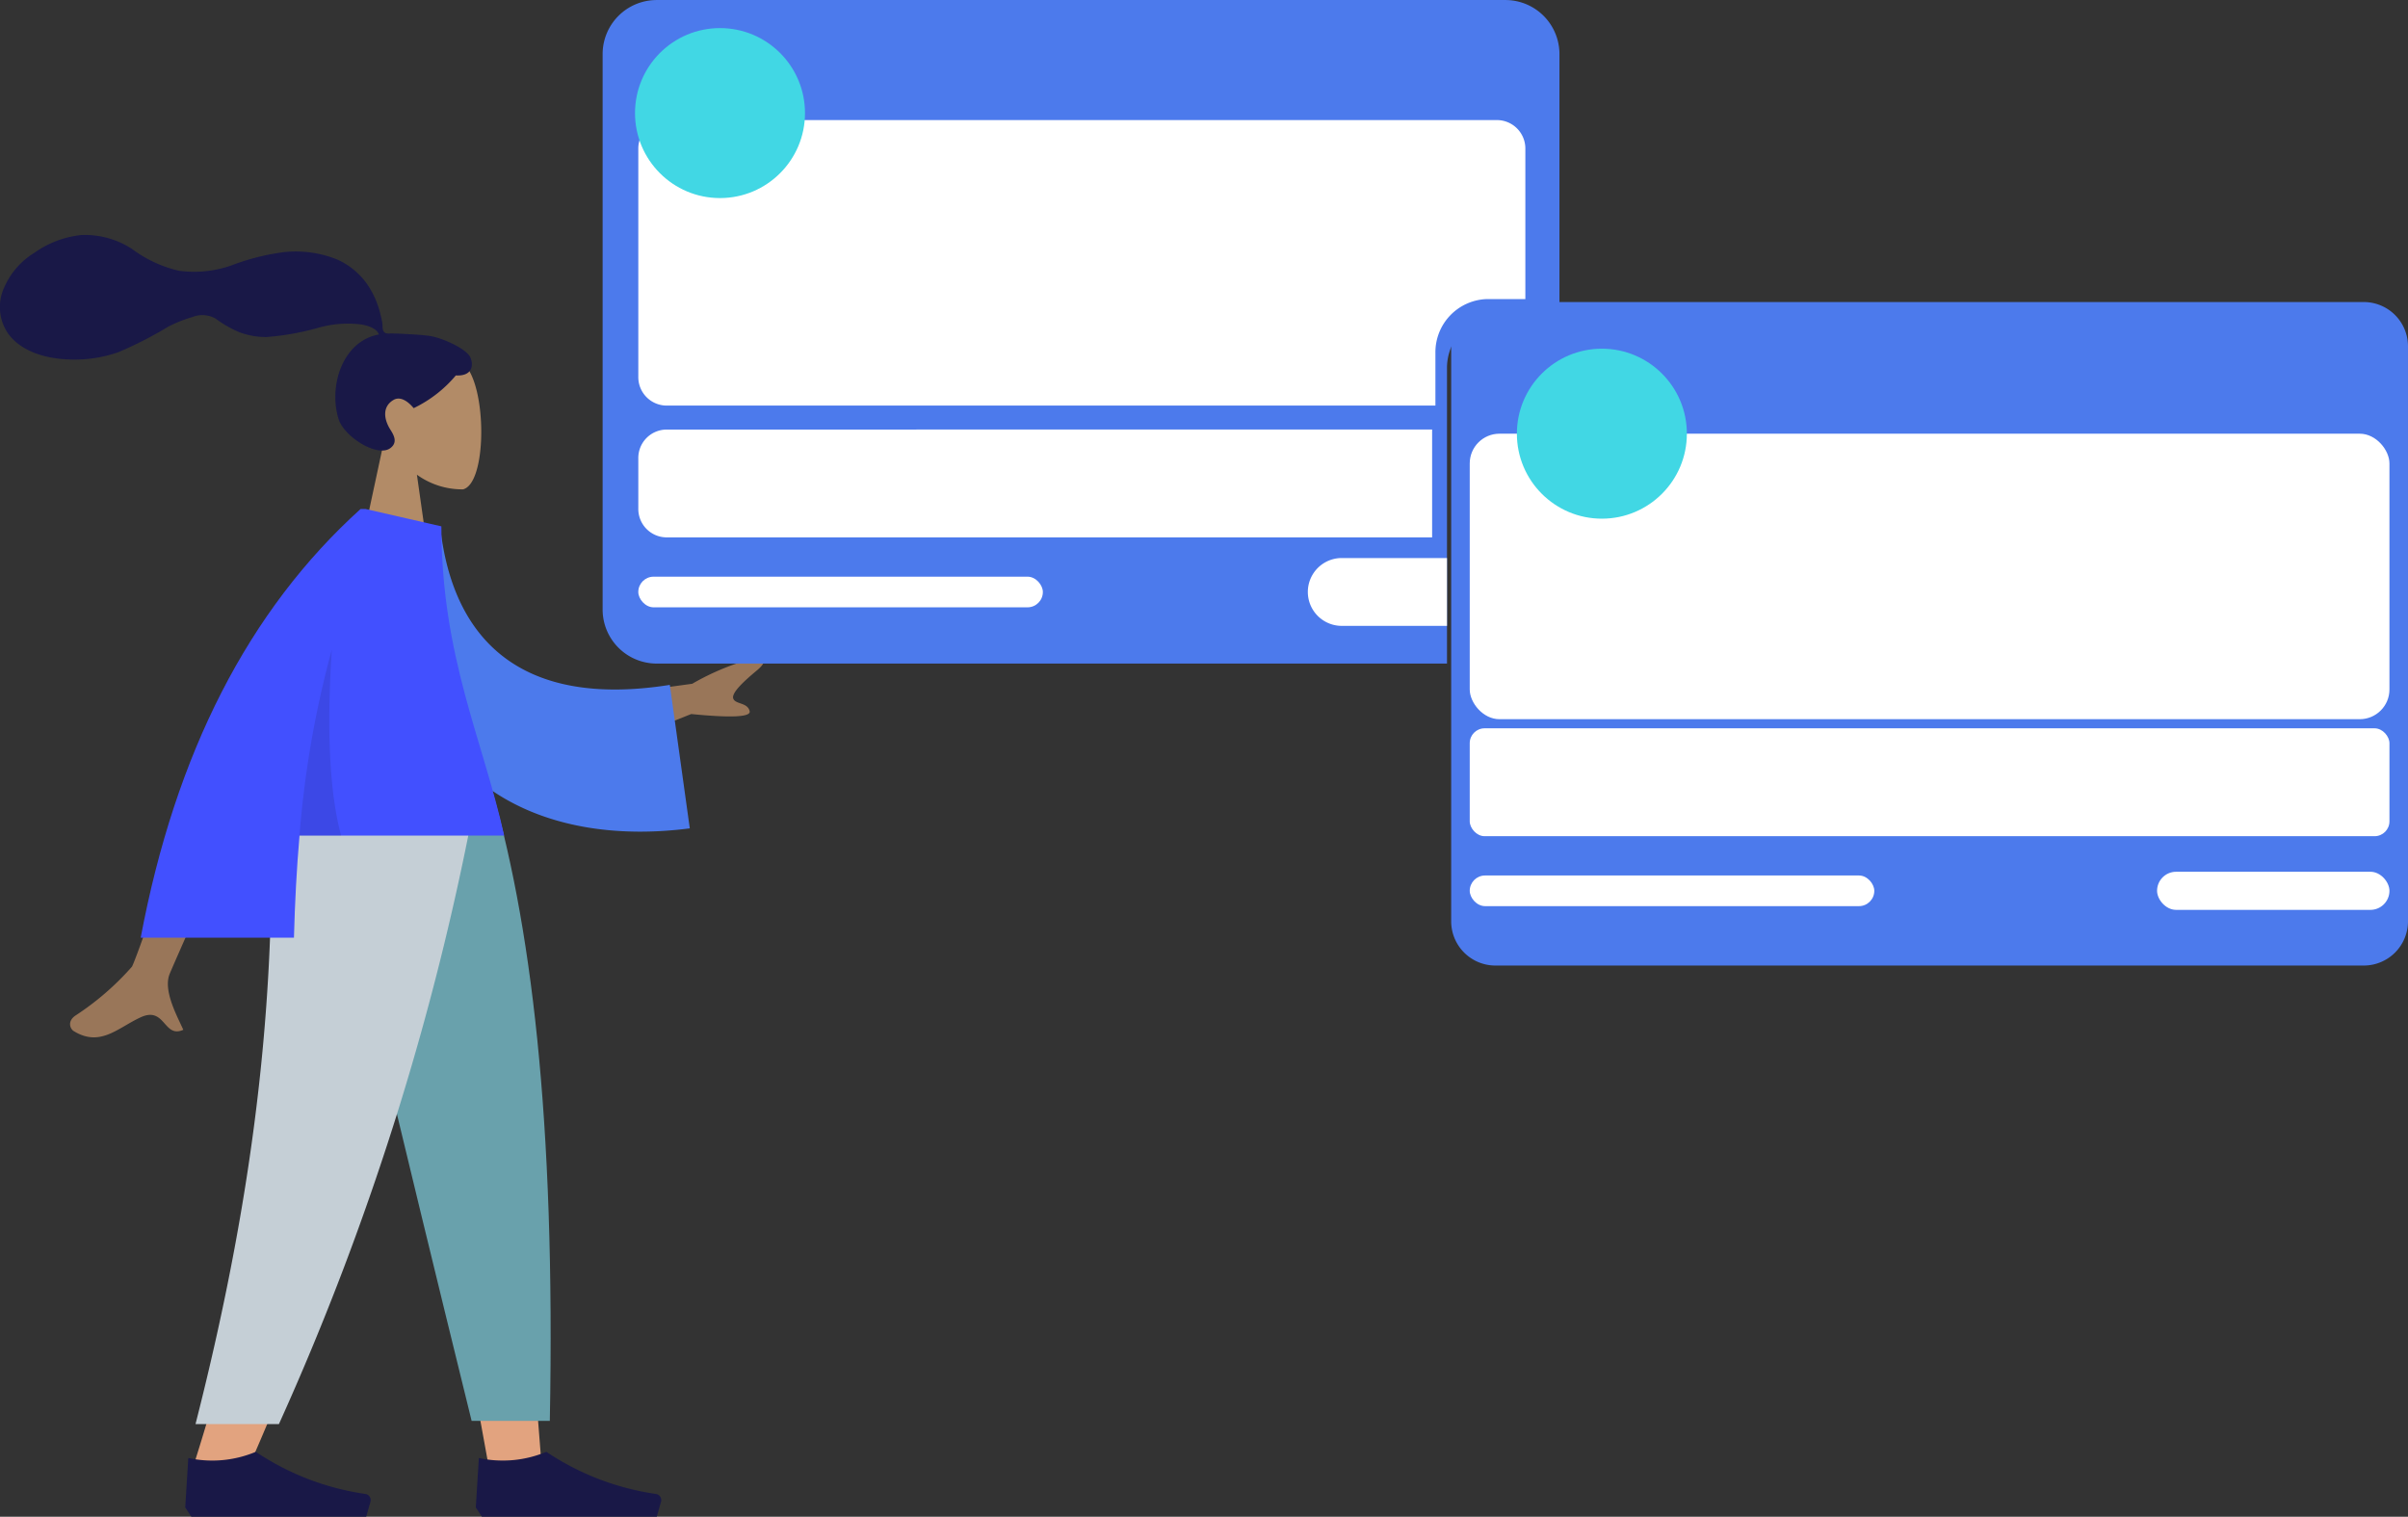 <svg xmlns="http://www.w3.org/2000/svg" width="162.004" height="102.044" viewBox="0 0 162.004 102.044"><rect x="0" y="0" width="162.004" height="102.044" fill="#333333" stroke="none"/><defs><style>.a{fill:#e2a37f;}.a,.b,.c,.d,.e,.f,.g,.h,.i{fill-rule:evenodd;}.b{fill:#69a1ac;}.c{fill:#c5cfd6;}.d{fill:#191847;}.e{fill:#b28b67;}.f{fill:#997659;}.g,.j{fill:#4c7aec;}.h{fill:#4250ff;}.i{fill:rgba(0,0,0,0.1);}.k{fill:#fff;}.l{fill:#41d7e4;}</style></defs><g transform="translate(-1012.457 -2764)"><g transform="translate(204 -2824)"><g transform="translate(820.919 5640.342)"><path class="a" d="M133.491,0l7.618,26.25,3.583,19.709h3.6L144.7,0Z" transform="translate(-124.341 0)"/><path class="a" d="M95.47,0c.532,13.637.322,21.074.2,22.313s-.794,9.537-5.4,24.061h3.74a219.552,219.552,0,0,0,8.921-24.061c.7-1.83,2.764-9.267,5.778-22.313Z" transform="translate(-89.744)"/><path class="b" d="M132.671,0q2.972,13.549,10.281,43.255h5.26C148.6,22.928,146.948,9.55,144.086,0Z" transform="translate(-123.684 0)"/><path class="c" d="M96.084,0c.521,13.637-.829,27.071-5.008,43.468h5.612A184.2,184.2,0,0,0,110.162,0Z" transform="translate(-90.384)"/><g transform="translate(0 45.335)"><path class="d" d="M0,23.558l.206-3.327a7.576,7.576,0,0,0,4.54-.416,17.792,17.792,0,0,0,7.385,2.837h0a.416.416,0,0,1,.34.48.422.422,0,0,1-.01.043l-.285,1.006H.413Z" transform="translate(0 -19.815)"/></g><g transform="translate(19.548 45.335)"><path class="d" d="M0,23.558l.206-3.327a7.576,7.576,0,0,0,4.54-.416,17.792,17.792,0,0,0,7.385,2.837h0a.416.416,0,0,1,.34.48.422.422,0,0,1-.01.043l-.285,1.006H.413Z" transform="translate(0 -19.815)"/></g></g><g transform="translate(583.477 5189.8)"><g transform="translate(224.981 414)"><g transform="translate(24.136 7.457)"><path class="e" d="M1.621,6.768A5.316,5.316,0,0,1,.207,2.948C.5-1.251,6.348-.327,7.485,1.792s1,7.5-.468,7.874a5.2,5.2,0,0,1-3.105-.985l.8,5.643H0Z" transform="translate(0 0)"/></g><path class="d" d="M-40.064-.194c-.621-.1-2.292-.172-2.6-.172-.2,0-.41.045-.527-.136-.1-.148-.061-.4-.089-.57-.033-.2-.08-.4-.128-.593a6.033,6.033,0,0,0-.626-1.591,4.891,4.891,0,0,0-2.318-2.1,7.444,7.444,0,0,0-3.52-.484,15.452,15.452,0,0,0-3.6.912,7.543,7.543,0,0,1-3.516.339A8.434,8.434,0,0,1-60.1-6.038a5.8,5.8,0,0,0-3.439-.948A6.622,6.622,0,0,0-66.675-5.8,5.117,5.117,0,0,0-68.7-3.5a3.142,3.142,0,0,0,.286,3.2C-67.357,1.07-65.4,1.426-63.77,1.39A8.868,8.868,0,0,0-61.013.885a26.656,26.656,0,0,0,3.321-1.7,8.643,8.643,0,0,1,1.623-.65,1.811,1.811,0,0,1,1.583.105,7.474,7.474,0,0,0,1.594.913,5.142,5.142,0,0,0,1.8.323,17.731,17.731,0,0,0,3.528-.63,7.242,7.242,0,0,1,2.92-.21c.4.081.989.25,1.134.667-2.444.443-3.4,3.465-2.715,5.684.372,1.2,2.607,2.6,3.476,1.968.551-.4.216-.922,0-1.268-.414-.662-.556-1.512.211-1.973.661-.4,1.356.546,1.37.545a8.5,8.5,0,0,0,2.834-2.2c1.067.063,1.229-.641.974-1.216S-39.206-.053-40.064-.194Z" transform="translate(69 7)"/></g><g transform="translate(229.691 432.445)"><path class="f" d="M52.274,53.808l7.748-1.057A16.888,16.888,0,0,1,64.3,51c.366-.011.949.122.081.846s-1.749,1.524-1.594,1.911.962.243,1.1.837q.134.594-3.931.193l-6.287,2.492ZM27.936,55.6l4.3.016q-7.067,15.9-7.37,16.655c-.454,1.125.507,2.839.918,3.76-1.338.6-1.2-1.619-2.884-.834-1.541.717-2.713,2.016-4.493.917-.219-.135-.459-.643.121-1.041a18.558,18.558,0,0,0,3.805-3.293Q22.9,70.615,27.936,55.6Z" transform="translate(-18.163 -40.992)"/><path class="g" d="M0,.07,3.371,0C4.85,7.4,9.758,11.719,19.685,9.241l2.179,9.5C12.561,20.78,3.981,17.735,1.4,7.685A43.25,43.25,0,0,1,0,.07Z" transform="translate(21.549 0.912) rotate(5)"/><path class="h" d="M57.529,0l5.1,1.167c0,8.767,2.793,14.361,4.225,20.807H53.085c-.194,2.227-.313,4.517-.375,6.868H42.4Q45.905,10.2,57.192,0h.334Z" transform="translate(-37.645)"/><path class="i" d="M99.016,48.259q-.532,8.195.626,12.508h-2.8A67.419,67.419,0,0,1,99.016,48.259Z" transform="translate(-81.404 -38.79)"/></g></g></g><g transform="translate(925.918 2524.562)"><g transform="translate(127.082 239.438)"><path class="j" d="M258.455,240.065v17.49h-3.939a3.638,3.638,0,0,0-3.627,3.627v19.9H197.709a3.637,3.637,0,0,1-3.627-3.625v-37.39a3.638,3.638,0,0,1,3.627-3.627h57.119A3.637,3.637,0,0,1,258.455,240.065Z" transform="translate(-194.082 -236.438)"/><path class="k" d="M255.367,250.5v10.1h-2.551a3.575,3.575,0,0,0-3.5,3.627v3.539H197.562a1.913,1.913,0,0,1-1.873-1.942V250.5a1.914,1.914,0,0,1,1.873-1.942h55.932A1.916,1.916,0,0,1,255.367,250.5Z" transform="translate(-193.288 -240.479)"/><path class="k" d="M249.094,276.353v7.258h-51.54a1.912,1.912,0,0,1-1.865-1.944V278.3a1.91,1.91,0,0,1,1.865-1.942Z" transform="translate(-193.288 -247.457)"/><rect class="k" width="27.218" height="2.062" rx="1.031" transform="translate(2.4 38.798)"/><path class="k" d="M266.789,287.9v4.564H259.71a2.282,2.282,0,0,1,0-4.564Z" transform="translate(-209.983 -250.356)"/><path class="j" d="M2.977,0H61.394a2.977,2.977,0,0,1,2.977,2.977V41.663a2.977,2.977,0,0,1-2.977,2.977H2.977A2.977,2.977,0,0,1,0,41.663V2.977A2.977,2.977,0,0,1,2.977,0Z" transform="translate(57.089 20.321)"/><circle class="l" cx="5.718" cy="5.718" r="5.718" transform="translate(2.179 1.89)"/><rect class="k" width="61.876" height="19.208" rx="2" transform="translate(58.337 29.179)"/><rect class="k" width="61.876" height="7.258" rx="1" transform="translate(58.337 49)"/><circle class="l" cx="5.718" cy="5.718" r="5.718" transform="translate(61.509 23.46)"/><rect class="k" width="27.218" height="2.062" rx="1.031" transform="translate(58.337 58.902)"/><rect class="k" width="15.634" height="2.564" rx="1.282" transform="translate(104.579 58.651)"/></g></g></g></svg>